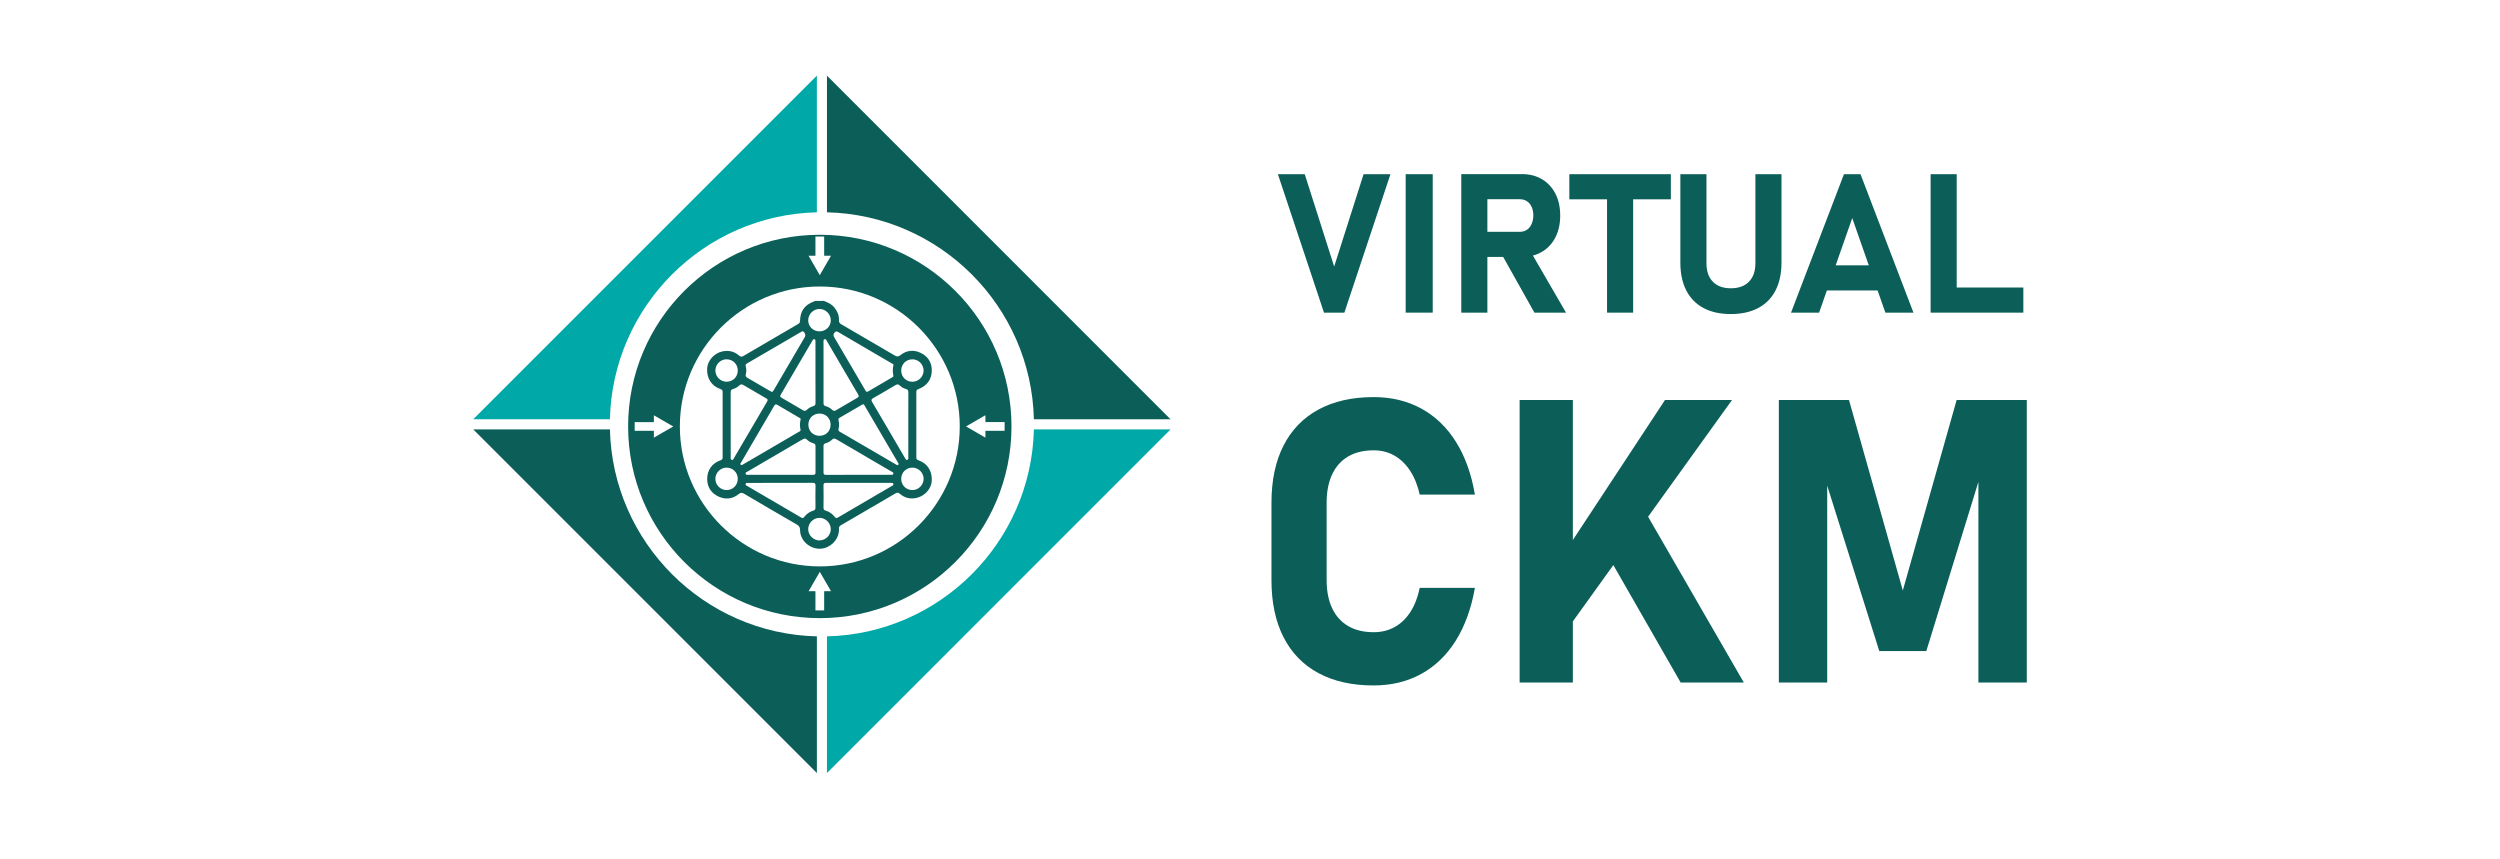 <svg xmlns="http://www.w3.org/2000/svg" xmlns:xlink="http://www.w3.org/1999/xlink" id="Capa_1" x="0px" y="0px" viewBox="0 0 1083.43 372.25" style="enable-background:new 0 0 1083.43 372.25;" xml:space="preserve"><style type="text/css">	.st0{fill:#0B5F58;}	.st1{fill:#00A9A8;}	.st2{fill:#FFFFFF;}	.st3{fill:#00857A;}</style><g>	<g>		<g>			<path class="st0" d="M553.8,75.49h11.64l12.75,40.03l12.75-40.03h11.64l-19.97,60h-8.83L553.8,75.49z"></path>			<path class="st0" d="M620.9,135.49h-11.72v-60h11.72V135.49z"></path>			<path class="st0" d="M633.28,75.45h11.31v60.04h-11.31V75.45z M637.77,100.46h20.88c1.16,0,2.17-0.29,3.05-0.87    c0.88-0.58,1.56-1.4,2.04-2.48c0.48-1.07,0.74-2.31,0.76-3.71c0-1.4-0.24-2.64-0.72-3.71c-0.48-1.07-1.16-1.9-2.04-2.48    s-1.91-0.87-3.09-0.87h-20.88V75.45h21.79c3.3,0,6.2,0.74,8.71,2.23c2.5,1.49,4.44,3.58,5.82,6.29c1.38,2.71,2.06,5.85,2.06,9.43    s-0.69,6.72-2.06,9.43c-1.37,2.71-3.32,4.81-5.84,6.29c-2.52,1.49-5.41,2.23-8.69,2.23h-21.79V100.46z M650.4,109.5l12.09-1.9    l16.18,27.89h-13.7L650.4,109.5z"></path>			<path class="st0" d="M680.11,75.49h43.99v10.89h-43.99V75.49z M696.45,80.4h11.31v55.09h-11.31V80.4z"></path>			<path class="st0" d="M738.25,133.49c-3.27-1.75-5.76-4.29-7.47-7.63c-1.71-3.34-2.56-7.37-2.56-12.07V75.49h11.31v38.58    c0,3.44,0.92,6.11,2.76,8.01c1.84,1.9,4.44,2.85,7.8,2.85c3.38,0,6-0.95,7.86-2.85c1.86-1.9,2.79-4.57,2.79-8.01V75.49h11.31    v38.29c0,4.7-0.86,8.73-2.58,12.07c-1.72,3.34-4.22,5.89-7.51,7.63c-3.29,1.75-7.24,2.62-11.86,2.62    C745.47,136.11,741.53,135.24,738.25,133.49z"></path>			<path class="st0" d="M799.12,75.49h7.18l22.94,60h-12.17l-14.36-40.97l-14.36,40.97h-12.17L799.12,75.49z M787.19,114.98h31.57    v10.89h-31.57V114.98z"></path>			<path class="st0" d="M836.67,75.49h11.31v60h-11.31V75.49z M841.7,124.6h35.16v10.89H841.7V124.6z"></path>			<path class="st0" d="M571.4,291.72c-6.62-3.56-11.68-8.76-15.16-15.58c-3.48-6.82-5.22-15.06-5.22-24.72v-33.6    c0-9.66,1.74-17.89,5.22-24.72c3.48-6.82,8.53-12.03,15.16-15.62c6.62-3.59,14.6-5.39,23.92-5.39c7.69,0,14.57,1.66,20.63,4.97    c6.06,3.31,11.07,8.13,15.03,14.44c3.96,6.32,6.69,13.94,8.21,22.86h-23.92c-0.9-4.04-2.29-7.49-4.17-10.36    c-1.88-2.86-4.15-5.05-6.82-6.57c-2.67-1.52-5.66-2.27-8.97-2.27c-4.32,0-8,0.88-11.03,2.65s-5.35,4.35-6.95,7.75    c-1.6,3.4-2.4,7.48-2.4,12.25v33.6c0,4.77,0.8,8.84,2.4,12.21s3.92,5.94,6.95,7.71c3.03,1.77,6.71,2.65,11.03,2.65    c3.37,0,6.4-0.74,9.09-2.23c2.69-1.49,4.97-3.66,6.82-6.53c1.85-2.86,3.2-6.34,4.04-10.44h23.92    c-1.57,8.93-4.34,16.55-8.29,22.86s-8.96,11.13-14.99,14.44c-6.04,3.31-12.9,4.97-20.59,4.97    C586,297.07,578.02,295.28,571.4,291.72z"></path>			<path class="st0" d="M658.56,173.36h23.07V295.8h-23.07V173.36z M672.45,247.97l49.1-74.61h29.05l-75.2,104.59L672.45,247.97z     M692.83,233.82l19.87-12.55l43.03,74.53h-27.37L692.83,233.82z"></path>			<path class="st0" d="M847.95,173.36h30.4V295.8h-20.97v-95.08l0.84,5.39l-23.41,76.04h-20.38l-23.41-74.36l0.84-7.07v95.08H770.9    V173.36h30.4l23.33,82.53L847.95,173.36z"></path>		</g>	</g>	<g>		<path class="st1" d="M358.38,275.78v59.23l148.9-148.92h-59.22C446.92,235.03,407.32,274.63,358.38,275.78z"></path>		<path class="st0" d="M354.01,275.78c-48.94-1.15-88.54-40.75-89.69-89.7h-59.24l148.93,148.92V275.78z"></path>		<path class="st1" d="M354.01,92.01V32.78L205.08,181.7h59.24C265.46,132.76,305.06,93.16,354.01,92.01z"></path>		<path class="st0" d="M448.06,181.71h59.22L358.38,32.79v59.22C407.32,93.16,446.92,132.76,448.06,181.71z"></path>		<g>			<path class="st0" d="M357.03,130.4c1.75,0.65,3.41,1.42,4.61,2.93c1.26,1.59,2.04,3.34,1.94,5.39c-0.04,0.88,0.25,1.38,1.02,1.83    c7.74,4.48,15.46,8.98,23.16,13.51c0.93,0.55,1.51,0.6,2.45-0.15c2.61-2.09,5.62-2.44,8.66-1.04c3.11,1.43,4.85,3.94,4.94,7.41    c0.1,3.98-2.05,7.01-5.86,8.36c-0.64,0.23-0.84,0.57-0.84,1.22c0.02,9.46,0.02,18.93,0,28.39c0,0.68,0.25,0.98,0.87,1.2    c3.91,1.37,5.98,4.52,5.83,8.8c-0.12,3.39-2.79,6.58-6.45,7.49c-2.7,0.67-5.22,0.11-7.35-1.71c-0.68-0.58-1.16-0.65-1.92-0.21    c-7.89,4.63-15.79,9.24-23.7,13.83c-0.64,0.37-0.85,0.82-0.81,1.53c0.23,3.62-2.44,7.33-6.42,8.38    c-5.02,1.32-10.44-2.67-10.44-7.86c0-1.24-0.45-1.83-1.47-2.42c-7.62-4.39-15.22-8.84-22.79-13.31    c-0.92-0.54-1.48-0.52-2.36,0.18c-2.62,2.08-5.61,2.46-8.66,1.07c-3.11-1.42-4.87-3.93-4.97-7.39c-0.11-4,2.06-7.06,5.82-8.38    c0.62-0.22,0.88-0.52,0.87-1.2c-0.02-9.46-0.02-18.93,0-28.39c0-0.74-0.29-1.03-0.95-1.25c-3.9-1.34-6.05-4.76-5.75-9.06    c0.24-3.39,3.18-6.64,6.81-7.31c2.59-0.48,5.02,0.07,7.04,1.86c0.64,0.57,1.12,0.6,1.84,0.18c7.89-4.63,15.79-9.24,23.7-13.84    c0.52-0.3,0.83-0.62,0.85-1.29c0.11-4.43,1.96-6.99,6.08-8.52c0.16-0.06,0.31-0.15,0.47-0.22    C354.52,130.4,355.77,130.4,357.03,130.4z M347.75,143.54c-0.16,0.08-0.37,0.19-0.58,0.31c-7.8,4.55-15.6,9.11-23.41,13.64    c-0.6,0.35-0.74,0.73-0.56,1.35c0.29,1.06,0.32,2.18,0.04,3.21c-0.27,0.97,0.09,1.37,0.85,1.8c3.18,1.81,6.33,3.67,9.5,5.52    c1.16,0.67,1.16,0.68,1.86-0.52c2.66-4.54,5.32-9.09,7.98-13.63c1.81-3.1,3.63-6.2,5.44-9.3    C349.29,145.19,348.57,143.57,347.75,143.54z M387.2,158.22c0.11-0.4-0.37-0.53-0.72-0.73c-3.37-1.97-6.74-3.94-10.12-5.91    c-4.4-2.57-8.8-5.12-13.18-7.72c-0.64-0.38-0.97-0.3-1.47,0.25c-0.66,0.73-0.62,1.29-0.14,2.1c2.59,4.34,5.12,8.72,7.67,13.08    c1.92,3.28,3.85,6.56,5.76,9.84c0.3,0.52,0.55,0.92,1.28,0.48c3.41-2.03,6.86-4.02,10.29-6.03c0.33-0.19,0.7-0.35,0.58-0.86    C386.82,161.3,386.82,159.85,387.2,158.22z M316.66,183.98c0,4.71,0,9.42,0.01,14.14c0,0.42-0.19,0.96,0.43,1.15    c0.71,0.22,0.79-0.43,1.02-0.81c1.18-1.98,2.33-3.98,3.49-5.96c3.6-6.14,7.19-12.29,10.8-18.42c0.36-0.61,0.45-0.99-0.29-1.41    c-3.34-1.9-6.65-3.83-9.95-5.8c-0.73-0.43-1.24-0.38-1.84,0.21c-0.73,0.71-1.63,1.23-2.61,1.49c-0.84,0.22-1.08,0.64-1.07,1.48    C316.68,174.7,316.66,179.34,316.66,183.98z M393.63,184.15c0-4.71-0.02-9.42,0.02-14.14c0.01-0.79-0.22-1.21-1.01-1.42    c-0.99-0.26-1.9-0.76-2.62-1.48c-0.68-0.68-1.25-0.63-2.02-0.17c-3.17,1.9-6.36,3.77-9.58,5.59c-0.83,0.47-0.96,0.84-0.46,1.68    c2.33,3.89,4.6,7.82,6.89,11.73c2.47,4.22,4.93,8.43,7.4,12.65c0.29,0.5,0.57,1.08,1.24,0.48c0.27-0.24,0.14-0.67,0.14-1.01    C393.63,193.43,393.63,188.79,393.63,184.15z M338.26,205.77c4.68,0,9.35-0.01,14.03,0.01c0.76,0,1.14-0.15,1.13-1.03    c-0.04-3.8-0.04-7.61,0-11.41c0.01-0.74-0.28-1.06-0.95-1.25c-1.02-0.29-1.96-0.79-2.71-1.52c-0.65-0.64-1.19-0.61-1.93-0.17    c-7.94,4.66-15.9,9.3-23.85,13.95c-0.37,0.22-1.04,0.3-0.81,1.01c0.2,0.6,0.75,0.41,1.17,0.41    C328.97,205.77,333.62,205.77,338.26,205.77z M371.96,205.77c4.71,0,9.42,0,14.13-0.01c0.39,0,0.87,0.13,1.05-0.43    c0.18-0.6-0.33-0.7-0.66-0.9c-2.19-1.29-4.4-2.57-6.6-3.85c-5.81-3.4-11.63-6.79-17.43-10.2c-0.7-0.41-1.22-0.48-1.85,0.14    c-0.78,0.76-1.74,1.29-2.8,1.58c-0.69,0.19-0.93,0.55-0.92,1.27c0.03,3.77,0.04,7.54,0,11.31c-0.01,0.89,0.31,1.12,1.15,1.11    C362.67,205.75,367.31,205.77,371.96,205.77z M338.36,209.27c-4.71,0-9.43,0-14.14,0.01c-0.39,0-0.87-0.14-1.06,0.42    c-0.2,0.59,0.31,0.71,0.64,0.9c7.81,4.56,15.62,9.11,23.41,13.69c0.64,0.38,0.96,0.23,1.36-0.31c1-1.3,2.31-2.24,3.9-2.69    c0.76-0.22,0.94-0.63,0.94-1.36c-0.03-3.14-0.05-6.29,0.01-9.43c0.02-0.95-0.24-1.27-1.23-1.26    C347.58,209.29,342.97,209.27,338.36,209.27z M372.08,209.27c-4.68,0-9.36,0.02-14.04-0.01c-0.83-0.01-1.18,0.2-1.16,1.11    c0.05,3.21,0.05,6.43,0,9.64c-0.01,0.8,0.31,1.09,1.01,1.3c1.54,0.47,2.84,1.36,3.8,2.65c0.5,0.68,0.89,0.63,1.54,0.25    c5.26-3.1,10.54-6.17,15.82-9.25c2.53-1.48,5.06-2.96,7.6-4.44c0.3-0.17,0.64-0.31,0.51-0.79c-0.13-0.45-0.47-0.45-0.83-0.46    c-0.24,0-0.49,0-0.73,0C381.08,209.27,376.58,209.27,372.08,209.27z M346.98,181.66c0.09-0.34-0.33-0.47-0.65-0.66    c-3.13-1.83-6.27-3.64-9.39-5.51c-0.73-0.44-1.06-0.26-1.46,0.42c-4.74,8.14-9.5,16.26-14.25,24.4c-0.2,0.34-0.63,0.71-0.21,1.11    c0.4,0.38,0.78-0.03,1.12-0.23c2.84-1.64,5.67-3.3,8.5-4.95c5.15-3.01,10.31-6.01,15.45-9.03c0.38-0.23,0.99-0.33,0.83-1.02    C346.58,184.75,346.59,183.3,346.98,181.66z M374.06,175.17c-0.17,0.08-0.36,0.16-0.54,0.26c-3.22,1.88-6.44,3.77-9.68,5.63    c-0.51,0.29-0.54,0.65-0.43,1.13c0.29,1.24,0.3,2.49-0.01,3.72c-0.14,0.57,0.04,0.88,0.54,1.18c8.11,4.72,16.21,9.45,24.32,14.18    c0.31,0.18,0.68,0.52,1.03,0.14c0.35-0.37-0.01-0.72-0.19-1.03c-1.1-1.9-2.22-3.8-3.33-5.69c-3.65-6.23-7.29-12.46-10.94-18.69    C374.64,175.68,374.54,175.27,374.06,175.17z M353.4,161.43c0-4.47,0-8.93,0-13.4c0-0.4,0.1-0.87-0.48-1.02    c-0.53-0.14-0.66,0.28-0.84,0.59c-4.58,7.83-9.16,15.66-13.75,23.48c-0.34,0.58-0.28,0.9,0.31,1.25c3.14,1.81,6.28,3.64,9.4,5.49    c0.61,0.36,1.07,0.3,1.58-0.18c0.79-0.75,1.73-1.32,2.78-1.61c0.78-0.21,1.02-0.62,1.02-1.41    C353.38,170.22,353.4,165.83,353.4,161.43z M356.9,161.42c0,4.43,0.01,8.86-0.01,13.29c0,0.71,0.21,1.09,0.9,1.28    c1.09,0.3,2.07,0.86,2.88,1.64c0.56,0.54,1.04,0.52,1.67,0.14c3.03-1.8,6.07-3.58,9.13-5.33c0.74-0.42,0.86-0.78,0.4-1.54    c-2.12-3.53-4.17-7.1-6.25-10.65c-2.46-4.22-4.93-8.43-7.4-12.65c-0.18-0.31-0.3-0.74-0.84-0.61c-0.52,0.13-0.48,0.52-0.49,0.91    c0,0.24,0,0.49,0,0.73C356.89,152.91,356.89,157.16,356.9,161.42z M360.03,229.27c-0.05-2.67-2.27-4.86-4.91-4.85    c-2.65,0.02-4.86,2.23-4.87,4.88c-0.01,2.67,2.32,4.97,4.96,4.9C357.9,234.13,360.08,231.89,360.03,229.27z M355.14,143.6    c2.74,0,4.9-2.12,4.9-4.79c-0.01-2.66-2.17-4.85-4.84-4.91c-2.65-0.06-4.94,2.21-4.95,4.91    C350.24,141.49,352.39,143.6,355.14,143.6z M319.73,160.57c-0.01-2.74-2.07-4.82-4.83-4.86c-2.63-0.04-4.88,2.21-4.87,4.87    c0.01,2.67,2.26,4.9,4.89,4.85C317.68,165.39,319.73,163.32,319.73,160.57z M390.56,160.63c0.02,2.73,2.13,4.81,4.87,4.81    c2.65,0,4.88-2.27,4.83-4.91c-0.05-2.65-2.21-4.81-4.82-4.81C392.66,155.71,390.54,157.84,390.56,160.63z M319.73,207.5    c-0.01-2.73-2.1-4.81-4.85-4.84c-2.63-0.03-4.88,2.23-4.86,4.88c0.02,2.64,2.18,4.81,4.8,4.84    C317.59,212.41,319.74,210.27,319.73,207.5z M390.56,207.55c0.01,2.73,2.11,4.82,4.86,4.83c2.64,0.02,4.88-2.25,4.85-4.89    c-0.03-2.64-2.19-4.81-4.8-4.83C392.7,202.63,390.55,204.78,390.56,207.55z M359.96,184.09c0.02-2.77-2.01-4.84-4.77-4.86    c-2.77-0.02-4.84,2-4.86,4.77c-0.02,2.77,2.01,4.84,4.77,4.86C357.87,188.89,359.94,186.86,359.96,184.09z"></path>		</g>		<path class="st0" d="M355.28,101.74c-45.88,0-83.07,37.19-83.07,83.07s37.19,83.07,83.07,83.07s83.07-37.19,83.07-83.07   S401.16,101.74,355.28,101.74z M353.39,110.84v-8.32h3.78v8.32l2.96,0l-2.43,4.2l-2.43,4.2l-2.43-4.2l-2.43-4.2L353.39,110.84z    M287.57,187.24l-4.2,2.43l0-2.96h-8.32v-3.78h8.32l0-2.96l4.2,2.43l4.2,2.43L287.57,187.24z M357.17,256.22v8.32h-3.78v-8.32   l-2.96,0l2.43-4.2l2.43-4.2l2.43,4.2l2.43,4.2L357.17,256.22z M355.28,245.46c-33.44,0-60.65-27.21-60.65-60.65   s27.21-60.65,60.65-60.65s60.65,27.21,60.65,60.65S388.72,245.46,355.28,245.46z M427.05,189.66l-4.2-2.43l-4.2-2.43l4.2-2.43   l4.2-2.43l0,2.96h8.32v3.78h-8.32L427.05,189.66z"></path>	</g></g></svg>